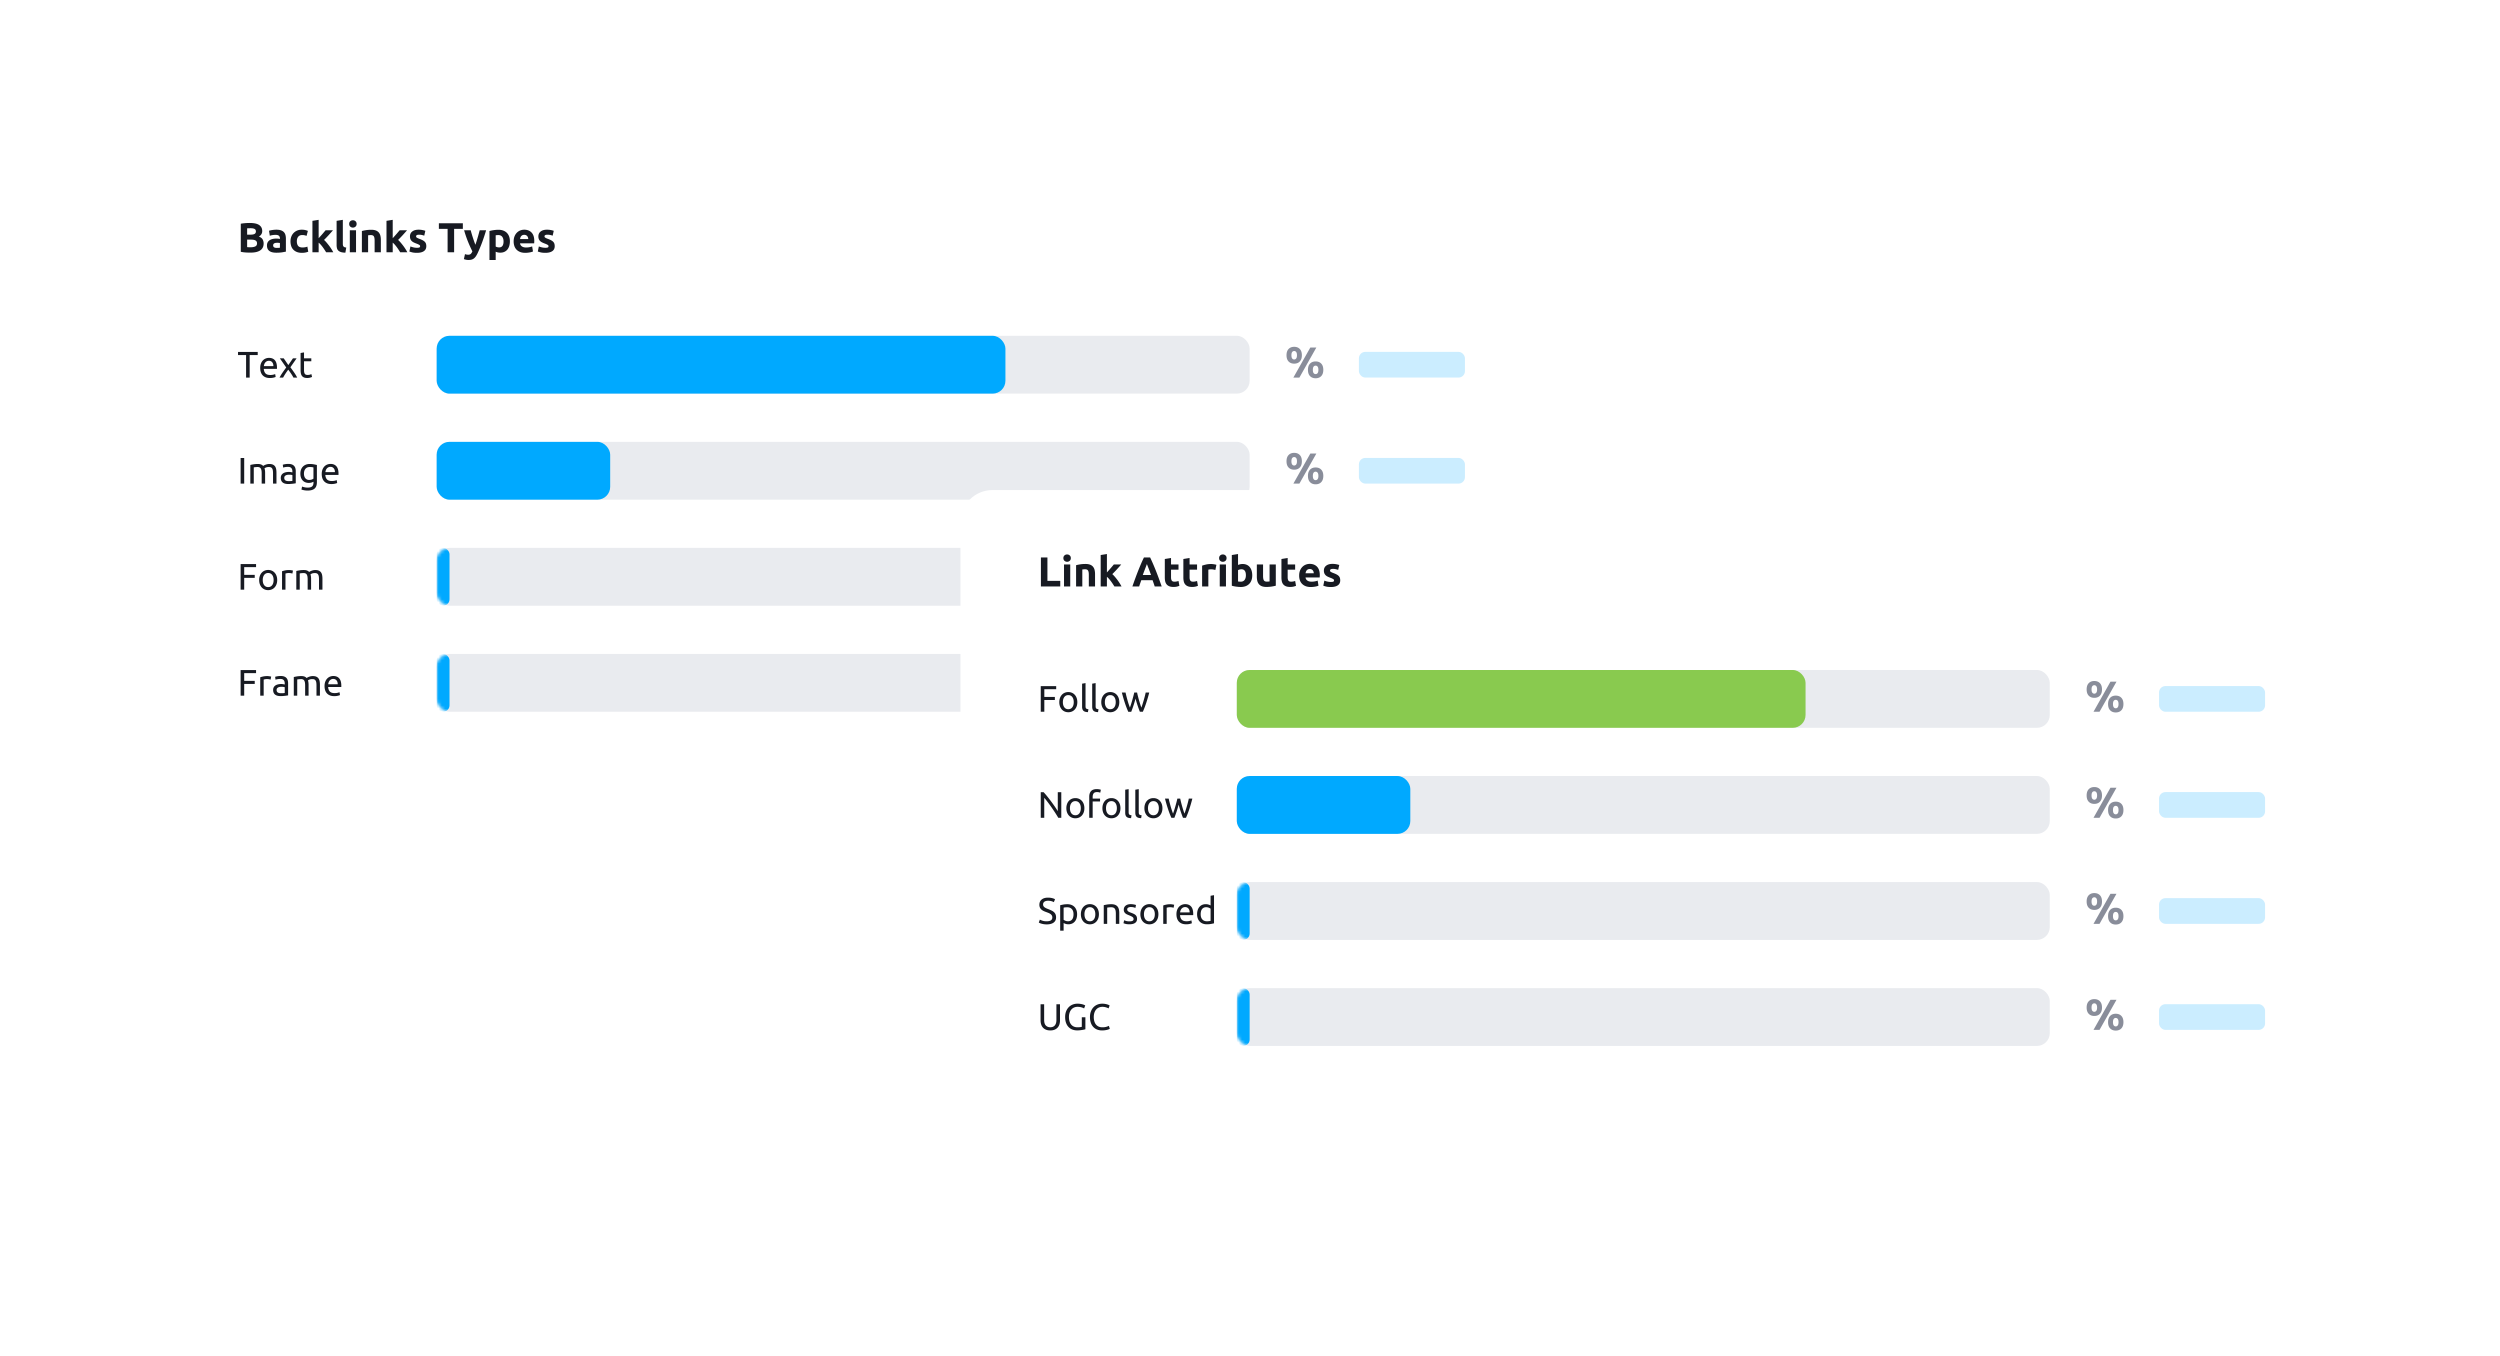 <svg width="778" height="422" fill="none" xmlns="http://www.w3.org/2000/svg"><g filter="url(#filter0_d)"><rect x="49.891" y="39.5" width="430" height="220" rx="10" fill="#fff"/></g><path fill-rule="evenodd" clip-rule="evenodd" d="M402.753 113.167c.729 0 1.309-.225 1.741-.675.432-.45.648-1.098.648-1.944 0-.846-.216-1.494-.648-1.944-.432-.45-1.012-.675-1.741-.675-.729 0-1.31.225-1.742.675-.432.45-.648 1.098-.648 1.944 0 .846.216 1.494.648 1.944.432.45 1.013.675 1.742.675zm1.62 4.333l5.278-9.355h-1.876l-5.279 9.355h1.877zm-2.248-5.947a.744.744 0 00.628.318.75.75 0 00.621-.318c.162-.211.243-.546.243-1.005 0-.459-.081-.792-.243-.999a.756.756 0 00-.621-.311.75.75 0 00-.628.311c-.158.207-.236.54-.236.999 0 .459.078.794.236 1.005zm7.297 6.163c.729 0 1.309-.225 1.741-.675.432-.45.648-1.098.648-1.944 0-.846-.216-1.494-.648-1.944-.432-.45-1.012-.675-1.741-.675-.729 0-1.31.225-1.742.675-.432.45-.648 1.098-.648 1.944 0 .846.216 1.494.648 1.944.432.45 1.013.675 1.742.675zm-.628-1.613a.745.745 0 00.628.317.75.75 0 00.621-.317c.162-.212.243-.547.243-1.006 0-.459-.081-.792-.243-.999a.755.755 0 00-.621-.31.75.75 0 00-.628.31c-.158.207-.236.54-.236.999 0 .459.078.794.236 1.006zM402.753 146.167c.729 0 1.309-.225 1.741-.675.432-.45.648-1.098.648-1.944 0-.846-.216-1.494-.648-1.944-.432-.45-1.012-.675-1.741-.675-.729 0-1.31.225-1.742.675-.432.45-.648 1.098-.648 1.944 0 .846.216 1.494.648 1.944.432.45 1.013.675 1.742.675zm1.62 4.333l5.278-9.355h-1.876l-5.279 9.355h1.877zm-2.248-5.947a.744.744 0 00.628.318.75.75 0 00.621-.318c.162-.211.243-.546.243-1.005 0-.459-.081-.792-.243-.999a.756.756 0 00-.621-.311.75.75 0 00-.628.311c-.158.207-.236.54-.236.999 0 .459.078.794.236 1.005zm7.297 6.163c.729 0 1.309-.225 1.741-.675.432-.45.648-1.098.648-1.944 0-.846-.216-1.494-.648-1.944-.432-.45-1.012-.675-1.741-.675-.729 0-1.31.225-1.742.675-.432.45-.648 1.098-.648 1.944 0 .846.216 1.494.648 1.944.432.45 1.013.675 1.742.675zm-.628-1.613a.745.745 0 00.628.317.75.75 0 00.621-.317c.162-.212.243-.547.243-1.006 0-.459-.081-.792-.243-.999a.755.755 0 00-.621-.31.75.75 0 00-.628.31c-.158.207-.236.54-.236.999 0 .459.078.794.236 1.006zM402.753 179.166c.729 0 1.309-.225 1.741-.675.432-.45.648-1.098.648-1.944 0-.846-.216-1.494-.648-1.944-.432-.45-1.012-.675-1.741-.675-.729 0-1.31.225-1.742.675-.432.45-.648 1.098-.648 1.944 0 .846.216 1.494.648 1.944.432.45 1.013.675 1.742.675zm1.62 4.334l5.278-9.356h-1.876l-5.279 9.356h1.877zm-2.248-5.947a.743.743 0 00.628.317.748.748 0 00.621-.317c.162-.211.243-.547.243-1.006 0-.459-.081-.792-.243-.999a.755.755 0 00-.621-.31.75.75 0 00-.628.31c-.158.207-.236.54-.236.999 0 .459.078.795.236 1.006zm7.297 6.163c.729 0 1.309-.225 1.741-.675.432-.45.648-1.098.648-1.944 0-.846-.216-1.494-.648-1.944-.432-.45-1.012-.675-1.741-.675-.729 0-1.31.225-1.742.675-.432.45-.648 1.098-.648 1.944 0 .846.216 1.494.648 1.944.432.45 1.013.675 1.742.675zm-.628-1.613a.745.745 0 00.628.317.75.75 0 00.621-.317c.162-.212.243-.547.243-1.006 0-.459-.081-.792-.243-.999a.756.756 0 00-.621-.311.75.75 0 00-.628.311c-.158.207-.236.54-.236.999 0 .459.078.794.236 1.006zM402.753 212.166c.729 0 1.309-.225 1.741-.675.432-.45.648-1.098.648-1.944 0-.846-.216-1.494-.648-1.944-.432-.45-1.012-.675-1.741-.675-.729 0-1.31.225-1.742.675-.432.45-.648 1.098-.648 1.944 0 .846.216 1.494.648 1.944.432.45 1.013.675 1.742.675zm1.62 4.334l5.278-9.356h-1.876l-5.279 9.356h1.877zm-2.248-5.947a.743.743 0 00.628.317.748.748 0 00.621-.317c.162-.211.243-.547.243-1.006 0-.459-.081-.792-.243-.999a.755.755 0 00-.621-.31.75.75 0 00-.628.31c-.158.207-.236.54-.236.999 0 .459.078.795.236 1.006zm7.297 6.163c.729 0 1.309-.225 1.741-.675.432-.45.648-1.098.648-1.944 0-.846-.216-1.494-.648-1.944-.432-.45-1.012-.675-1.741-.675-.729 0-1.31.225-1.742.675-.432.45-.648 1.098-.648 1.944 0 .846.216 1.494.648 1.944.432.45 1.013.675 1.742.675zm-.628-1.613a.745.745 0 00.628.317.75.75 0 00.621-.317c.162-.212.243-.547.243-1.006 0-.459-.081-.792-.243-.999a.756.756 0 00-.621-.311.75.75 0 00-.628.311c-.158.207-.236.54-.236.999 0 .459.078.794.236 1.006z" fill="#898D9A"/><rect x="422.891" y="109.5" width="33" height="8" rx="2" fill="#CBEDFF"/><rect x="422.891" y="142.5" width="33" height="8" rx="2" fill="#CBEDFF"/><rect x="422.891" y="175.5" width="33" height="8" rx="2" fill="#CBEDFF"/><rect x="422.891" y="208.5" width="33" height="8" rx="2" fill="#CBEDFF"/><rect x="135.891" y="104.5" width="253" height="18" rx="4" fill="#E9EBEF"/><rect x="135.891" y="137.5" width="253" height="18" rx="4" fill="#E9EBEF"/><rect x="135.891" y="170.5" width="253" height="18" rx="4" fill="#E9EBEF"/><mask id="a" maskUnits="userSpaceOnUse" x="135" y="170" width="254" height="19"><rect x="135.891" y="170.5" width="253" height="18" rx="4" fill="#fff"/></mask><g mask="url(#a)"><rect x="135.891" y="170.5" width="4" height="18" rx="2" fill="#00A9FF"/></g><rect x="135.891" y="203.5" width="253" height="18" rx="4" fill="#E9EBEF"/><mask id="b" maskUnits="userSpaceOnUse" x="135" y="203" width="254" height="19"><rect x="135.891" y="203.5" width="253" height="18" rx="4" fill="#fff"/></mask><g mask="url(#b)"><rect x="135.891" y="203.5" width="4" height="18" rx="2" fill="#00A9FF"/></g><rect x="135.891" y="104.5" width="177" height="18" rx="4" fill="#00A9FF"/><rect x="135.891" y="137.5" width="54" height="18" rx="4" fill="#00A9FF"/><path fill-rule="evenodd" clip-rule="evenodd" d="M77.697 117.5v-7.003h2.507v-.966h-6.13v.966h2.508v7.003h1.115zm6.29.138c.415 0 .785-.038 1.11-.115.326-.077.554-.149.685-.218l-.15-.897c-.13.061-.324.124-.58.189a3.93 3.93 0 01-.95.098c-.666 0-1.157-.161-1.471-.483-.315-.322-.495-.793-.54-1.414h4.093a1.66 1.66 0 00.012-.202v-.178c0-1.027-.215-1.792-.644-2.294-.43-.502-1.047-.753-1.852-.753-.345 0-.682.065-1.012.195-.33.13-.62.326-.874.587-.253.26-.456.588-.61.983-.153.395-.23.857-.23 1.386 0 .452.06.868.179 1.247.119.38.3.708.546.984.246.276.558.492.937.649.38.157.83.236 1.352.236zm-1.874-3.703h2.967c.008-.483-.113-.88-.362-1.19-.25-.311-.592-.466-1.03-.466-.245 0-.461.048-.65.144-.187.096-.346.22-.476.374-.13.153-.232.329-.305.529-.073.199-.12.402-.144.609zm5.992 3.565c.084-.161.188-.345.31-.552a21.907 21.907 0 011.288-1.909 26.02 26.02 0 01.897 1.259c.146.219.28.432.403.639.122.207.226.394.31.563h1.173a13.736 13.736 0 00-.983-1.627 69.046 69.046 0 00-1.133-1.581l1.932-2.772h-1.138l-1.438 2.093-1.426-2.093h-1.207l1.978 2.841c-.368.49-.738 1.006-1.11 1.546A14.728 14.728 0 0087 117.5h1.104zm8.44.006c-.268.08-.574.121-.92.121-.406 0-.741-.052-1.006-.156a1.46 1.46 0 01-.638-.465 1.866 1.866 0 01-.34-.765 5.049 5.049 0 01-.097-1.052v-5.336l1.07-.184v1.851h2.265v.897h-2.265v2.76c0 .299.023.546.069.742.046.195.115.349.207.46.092.111.207.19.345.236.138.046.299.069.483.069.322 0 .58-.037.776-.11.195-.073.332-.124.408-.155l.207.886a4.14 4.14 0 01-.563.201zM75.995 142.531v7.969H74.88v-7.969h1.115zm2.979 2.921v5.048h-1.07v-5.807c.246-.062.57-.127.972-.196a8.357 8.357 0 011.397-.103c.383 0 .706.051.966.155.26.103.48.255.656.454.053-.038.138-.092.253-.161a2.77 2.77 0 01.425-.201 4.52 4.52 0 01.564-.173c.207-.05.429-.074.667-.074.46 0 .835.067 1.127.201.291.134.52.324.684.569.165.245.276.537.333.874.058.337.087.705.087 1.104v3.358h-1.07v-3.128c0-.353-.017-.655-.052-.908a1.76 1.76 0 00-.195-.633.897.897 0 00-.391-.374c-.165-.08-.378-.12-.638-.12-.36 0-.658.047-.892.143-.233.096-.392.182-.477.259.062.199.108.418.138.656.03.237.046.486.046.747v3.358h-1.07v-3.128c0-.353-.019-.655-.057-.908a1.839 1.839 0 00-.201-.633.897.897 0 00-.391-.374 1.434 1.434 0 00-.627-.12c-.107 0-.222.003-.345.011-.123.008-.24.017-.35.029a4.87 4.87 0 00-.49.075zm10.73 5.175c.237 0 .476-.01.718-.029.241-.019.466-.04.673-.063.207-.023.393-.048.557-.075l.386-.063v-3.738c0-.337-.039-.646-.115-.926a1.781 1.781 0 00-.386-.724 1.761 1.761 0 00-.713-.472c-.295-.111-.657-.166-1.086-.166-.376 0-.725.028-1.047.086-.322.057-.552.117-.69.178l.127.886c.13-.054.327-.106.592-.156.264-.05.573-.074.926-.074.276 0 .5.04.672.12.173.081.309.188.409.322.1.134.168.288.207.46.038.173.057.347.057.524v.299a2.971 2.971 0 00-.16-.035l-.271-.052a3.51 3.51 0 00-.661-.063c-.338 0-.66.035-.966.104a2.522 2.522 0 00-.805.322c-.23.145-.412.337-.547.575a1.702 1.702 0 00-.2.851c0 .345.057.64.172.885.115.245.276.443.483.592.207.15.452.259.736.328.283.069.594.104.931.104zm-.875-1.122c.246.15.579.225 1 .225.254 0 .478-.006.673-.018.196-.011.359-.032.49-.063v-1.782a1.352 1.352 0 00-.375-.098 4.138 4.138 0 00-.626-.04c-.161 0-.332.011-.512.034-.18.023-.345.071-.495.144-.15.073-.274.172-.373.299-.1.126-.15.293-.15.5 0 .383.123.65.368.799zm6.912 3.157c.966 0 1.686-.207 2.162-.621.475-.414.713-1.081.713-2.001v-5.336a23.012 23.012 0 00-.938-.201 6.85 6.85 0 00-1.305-.109c-.452 0-.859.074-1.219.224-.36.149-.665.356-.914.621-.25.264-.439.579-.57.943-.13.364-.195.765-.195 1.202 0 .498.07.927.207 1.288.138.36.326.661.564.902.237.242.515.42.833.535.319.115.658.173 1.018.173.353 0 .661-.048.926-.144.264-.096.443-.175.535-.236v.253c0 .552-.14.955-.42 1.208-.28.253-.738.379-1.374.379-.338 0-.662-.033-.972-.098a5 5 0 01-.788-.224l-.195.932a6.08 6.08 0 001.932.31zm-.144-3.415c.195.076.397.115.604.115.283 0 .544-.041.782-.121.237-.081.425-.175.563-.282v-3.496a3.502 3.502 0 00-.431-.086 5.182 5.182 0 00-.73-.04c-.575 0-1.018.187-1.329.563-.31.376-.465.874-.465 1.495 0 .345.044.64.132.886.088.245.207.448.356.609.15.161.322.28.518.357zm7.538 1.391c.414 0 .784-.038 1.11-.115.326-.077.554-.149.684-.218l-.149-.897a3.466 3.466 0 01-.581.189 3.93 3.93 0 01-.949.098c-.667 0-1.157-.161-1.472-.483-.314-.322-.494-.793-.54-1.414h4.094c.007-.062.011-.129.011-.202v-.178c0-1.027-.214-1.792-.644-2.294-.429-.502-1.046-.753-1.851-.753-.345 0-.683.065-1.012.195-.33.13-.621.326-.874.587-.253.26-.456.588-.61.983-.153.395-.23.857-.23 1.386 0 .452.06.868.178 1.247.119.38.301.708.547.984.245.276.557.492.937.649.379.157.83.236 1.351.236zm-1.874-3.703h2.967c.007-.483-.113-.88-.363-1.19-.249-.311-.592-.466-1.029-.466a1.41 1.41 0 00-.65.144c-.187.096-.346.22-.477.374a1.72 1.72 0 00-.305.529c-.072.199-.12.402-.143.609zM75.995 183.5v-3.668h3.278v-.943h-3.278v-2.404h3.692v-.954H74.88v7.969h1.115zm7.464.15c.406 0 .782-.075 1.127-.225.345-.149.642-.362.89-.638.25-.276.444-.606.582-.989.138-.383.207-.813.207-1.288 0-.468-.07-.895-.207-1.282a2.938 2.938 0 00-.581-.995 2.547 2.547 0 00-.891-.638 2.795 2.795 0 00-1.127-.224c-.407 0-.782.074-1.127.224a2.548 2.548 0 00-.892.638c-.249.276-.442.608-.58.995a3.793 3.793 0 00-.207 1.282c0 .475.069.905.207 1.288.138.383.331.713.58.989.25.276.547.489.892.638.345.15.72.225 1.127.225zm-1.237-1.536c.303.395.715.593 1.237.593.521 0 .933-.198 1.236-.593.303-.395.454-.929.454-1.604s-.151-1.209-.454-1.604c-.303-.395-.715-.592-1.236-.592-.522 0-.934.197-1.237.592-.302.395-.454.929-.454 1.604s.152 1.209.454 1.604zm6.619 1.386v-5.025c.061-.016.19-.045.385-.087.195-.042.393-.063.592-.063.307 0 .558.021.753.063.196.042.336.079.42.11l.184-.932a1.954 1.954 0 00-.213-.052 10.083 10.083 0 00-.316-.057 4.946 4.946 0 00-.35-.046 3.159 3.159 0 00-.317-.017c-.468 0-.89.04-1.265.12-.376.081-.69.167-.943.259v5.727h1.07zm4.439-5.048v5.048h-1.07v-5.807c.246-.062.57-.127.972-.196a8.357 8.357 0 011.397-.103c.384 0 .706.051.966.155.26.103.48.255.656.454.053-.038.138-.092.253-.161a2.77 2.77 0 01.425-.201 4.52 4.52 0 01.564-.173c.207-.05.429-.074.667-.074.46 0 .835.067 1.127.201.291.134.52.324.684.569.165.245.276.537.333.874.058.337.087.705.087 1.104v3.358h-1.07v-3.128c0-.353-.017-.655-.052-.908a1.76 1.76 0 00-.195-.633.897.897 0 00-.391-.374c-.165-.08-.378-.12-.638-.12-.36 0-.658.047-.892.143-.233.096-.392.182-.477.259.061.199.108.418.138.656.03.237.046.486.046.747v3.358h-1.07v-3.128c0-.353-.018-.655-.057-.908a1.839 1.839 0 00-.201-.633.897.897 0 00-.391-.374 1.434 1.434 0 00-.627-.12c-.107 0-.222.003-.345.011-.123.008-.24.017-.35.029a4.87 4.87 0 00-.49.075zM75.995 216.5v-3.668h3.278v-.943h-3.278v-2.404h3.692v-.954H74.88v7.969h1.115zm6.06 0v-5.025c.062-.016.19-.045.386-.087.195-.042.393-.063.592-.063.307 0 .558.021.753.063.196.042.336.079.42.11l.184-.932a1.954 1.954 0 00-.213-.052 10.083 10.083 0 00-.316-.057 4.946 4.946 0 00-.35-.046 3.159 3.159 0 00-.317-.017c-.468 0-.89.04-1.265.12-.376.081-.69.167-.943.259v5.727h1.07zm5.986.098a9.163 9.163 0 01-.718.029c-.338 0-.648-.035-.932-.104a2.074 2.074 0 01-.736-.328 1.499 1.499 0 01-.483-.592 2.07 2.07 0 01-.172-.885c0-.33.067-.614.2-.851.135-.238.317-.43.547-.575.23-.146.499-.253.805-.322.307-.069.629-.104.966-.104a3.51 3.51 0 01.661.063c.104.019.194.037.27.052.077.015.131.027.162.035v-.299c0-.177-.02-.351-.058-.524a1.201 1.201 0 00-.207-.46 1.055 1.055 0 00-.408-.322c-.173-.08-.397-.12-.673-.12-.353 0-.661.024-.926.074-.264.05-.462.102-.592.156l-.126-.886c.138-.061.368-.121.69-.178.322-.058.67-.086 1.046-.086.43 0 .792.055 1.087.166.295.111.533.269.713.472.18.203.309.444.385.724.077.28.115.589.115.926v3.738l-.385.063c-.165.027-.35.052-.558.075-.207.023-.431.044-.673.063zm-.592-.868c-.421 0-.755-.075-1-.225-.246-.149-.368-.416-.368-.799 0-.207.05-.374.15-.5.099-.127.223-.226.373-.299.15-.073.314-.121.494-.144.18-.023.351-.034.512-.034.246 0 .454.013.627.04.172.027.297.059.374.098v1.782c-.13.031-.294.052-.49.063-.195.012-.419.018-.672.018zm5.049-4.278v5.048h-1.07v-5.807c.246-.062.57-.127.972-.196a8.357 8.357 0 011.397-.103c.383 0 .706.051.966.155.26.103.48.255.656.454.053-.038.138-.092.253-.161a2.77 2.77 0 01.425-.201 4.52 4.52 0 01.564-.173c.207-.05.429-.074.667-.074.46 0 .835.067 1.127.201.291.134.52.324.684.569.165.245.276.537.333.874.058.337.087.705.087 1.104v3.358h-1.07v-3.128c0-.353-.017-.655-.052-.908a1.76 1.76 0 00-.195-.633.897.897 0 00-.391-.374c-.165-.08-.378-.12-.638-.12-.36 0-.658.047-.892.143-.233.096-.392.182-.477.259.062.199.108.418.138.656.03.237.046.486.046.747v3.358h-1.07v-3.128c0-.353-.019-.655-.057-.908a1.839 1.839 0 00-.201-.633.897.897 0 00-.391-.374 1.434 1.434 0 00-.627-.12c-.107 0-.222.003-.345.011-.123.008-.24.017-.35.029a4.87 4.87 0 00-.49.075zm11.511 5.186c.414 0 .784-.038 1.11-.115.326-.077.554-.149.684-.218l-.149-.897a3.466 3.466 0 01-.581.189 3.93 3.93 0 01-.949.098c-.667 0-1.157-.161-1.472-.483-.314-.322-.494-.793-.54-1.414h4.094c.007-.062.011-.129.011-.202v-.178c0-1.027-.214-1.792-.644-2.294-.429-.502-1.046-.753-1.851-.753-.345 0-.683.065-1.012.195-.33.13-.621.326-.874.587-.253.26-.456.588-.61.983-.153.395-.23.857-.23 1.386 0 .452.06.868.178 1.247.119.38.301.708.547.984.245.276.557.492.937.649.379.157.83.236 1.351.236zm-1.874-3.703h2.967c.007-.483-.113-.88-.363-1.19-.249-.311-.592-.466-1.029-.466a1.41 1.41 0 00-.65.144c-.187.096-.346.22-.477.374a1.72 1.72 0 00-.305.529c-.072.199-.12.402-.143.609zM99.163 78.5v-2.99c.216.173.435.386.656.637.221.251.431.513.631.786.199.273.387.546.565.82.178.272.336.522.475.747h2.223a14.988 14.988 0 00-1.261-1.989c-.26-.347-.529-.682-.806-1.007a8.99 8.99 0 00-.806-.839c.52-.511.998-1.008 1.436-1.489.438-.48.886-.985 1.346-1.514h-2.301a123.108 123.108 0 01-.975 1.15c-.191.222-.388.445-.592.67-.204.225-.4.442-.591.65v-5.72l-1.937.312V78.5h1.937zm-18.155-.598c-.689.477-1.714.715-3.074.715-.494 0-.986-.015-1.476-.046-.49-.03-.999-.101-1.527-.214v-8.736c.416-.078.87-.136 1.365-.175.494-.04.953-.059 1.378-.059.572 0 1.098.041 1.58.123.48.083.894.224 1.24.423.347.2.618.461.813.786.195.326.293.726.293 1.203 0 .72-.347 1.287-1.04 1.703.572.217.962.511 1.17.884.208.373.312.793.312 1.261 0 .945-.345 1.655-1.034 2.132zm-4.101-4.875h.988c.624 0 1.07-.08 1.339-.24.268-.16.403-.419.403-.774 0-.364-.139-.62-.416-.767-.278-.147-.685-.221-1.222-.221-.174 0-.36.002-.56.006-.199.005-.376.016-.532.033v1.963zm1.053 3.926c-.208 0-.399-.004-.572-.013a7.258 7.258 0 01-.481-.039v-2.327h1.274c.58 0 1.027.089 1.339.267.312.177.468.474.468.89 0 .468-.187.789-.56.962-.372.173-.862.26-1.468.26zm9.854 1.566c-.494.083-1.092.124-1.794.124-.442 0-.843-.039-1.203-.117a2.609 2.609 0 01-.93-.383c-.26-.178-.459-.41-.597-.696-.139-.286-.208-.637-.208-1.053 0-.399.08-.737.24-1.014a1.85 1.85 0 01.644-.663c.268-.165.576-.284.923-.358.346-.073.706-.11 1.079-.11.251 0 .474.01.67.032.194.022.352.05.474.085v-.182c0-.33-.1-.594-.3-.793-.199-.2-.545-.299-1.04-.299-.329 0-.654.024-.974.072-.321.047-.598.114-.832.201l-.247-1.56a7.426 7.426 0 01.975-.215c.199-.03.41-.056.63-.077.221-.022.444-.033.67-.033.572 0 1.048.065 1.43.195.381.13.686.316.916.559.23.243.392.537.488.884.095.347.143.732.143 1.157v4.03c-.278.06-.663.132-1.157.214zm-1.664-1.371c-.356 0-.635-.058-.839-.175-.204-.117-.305-.328-.305-.631 0-.156.034-.286.104-.39a.725.725 0 01.286-.247 1.34 1.34 0 01.422-.123 3.833 3.833 0 01.943-.007c.156.017.273.035.35.052v1.469c-.103.017-.242.03-.415.039-.174.009-.356.013-.546.013zm8.93 1.43c-.337.07-.71.104-1.117.104-.624 0-1.162-.093-1.612-.28a3.035 3.035 0 01-1.112-.76c-.29-.32-.502-.7-.637-1.138a4.828 4.828 0 01-.201-1.423c0-.494.08-.96.24-1.398.16-.437.392-.819.696-1.144a3.318 3.318 0 011.105-.773c.433-.19.927-.286 1.482-.286.364 0 .697.032 1 .097.304.066.599.159.885.28l-.403 1.547a4.891 4.891 0 00-.598-.182 3.126 3.126 0 00-.728-.078c-.572 0-1 .178-1.28.533-.282.355-.423.823-.423 1.404 0 .615.132 1.092.396 1.43.264.338.726.507 1.385.507.234 0 .485-.022.754-.065.268-.043.515-.113.74-.208l.274 1.586a4.546 4.546 0 01-.845.247zm12.676-1.547l-.273 1.599c-.564-.009-1.021-.07-1.372-.182-.351-.113-.628-.27-.832-.474a1.575 1.575 0 01-.416-.742 3.983 3.983 0 01-.11-.981v-7.527l1.937-.312v7.449c0 .173.013.33.039.468a.803.803 0 00.149.351c.074.095.18.173.319.234.138.06.325.1.559.117zm2.067-6.201c.312 0 .582-.102.812-.305.23-.204.345-.484.345-.839s-.115-.635-.345-.839c-.23-.203-.5-.305-.812-.305-.312 0-.583.102-.813.305-.23.204-.344.484-.344.839s.114.635.344.838c.23.204.501.306.813.306zm.975.832V78.5h-1.937v-6.838h1.937zm3.757 6.838v-5.278a7.199 7.199 0 01.858-.065c.45 0 .758.13.923.39.164.26.247.702.247 1.326V78.5h1.937v-3.861c0-.468-.048-.893-.143-1.274a2.52 2.52 0 00-.481-.988 2.182 2.182 0 00-.917-.643c-.386-.152-.869-.228-1.449-.228-.572 0-1.118.041-1.638.123-.52.083-.945.172-1.274.267V78.5h1.937zm7.657-2.99v2.99h-1.937v-9.776l1.937-.312v5.72l.591-.65c.204-.225.401-.448.592-.67a123.108 123.108 0 00.975-1.15h2.301c-.46.529-.908 1.033-1.346 1.514-.437.481-.916.978-1.436 1.489.26.234.528.513.806.838.277.326.546.661.806 1.008a14.988 14.988 0 011.261 1.989h-2.223a35.558 35.558 0 00-.475-.748 19.092 19.092 0 00-.565-.819c-.2-.273-.41-.535-.631-.786a5.309 5.309 0 00-.656-.637zm7.54 3.172c.927 0 1.644-.173 2.151-.52.507-.347.761-.858.761-1.534a2.63 2.63 0 00-.098-.754 1.538 1.538 0 00-.338-.591 2.47 2.47 0 00-.656-.495 8.007 8.007 0 00-1.053-.461 6.208 6.208 0 01-.514-.215 2.186 2.186 0 01-.318-.181.443.443 0 01-.156-.176.524.524 0 01-.039-.208c0-.338.303-.507.91-.507.329 0 .626.03.89.091.264.06.509.13.735.208l.338-1.508a5.593 5.593 0 00-.91-.24 6.297 6.297 0 00-1.196-.111c-.832 0-1.487.186-1.963.559-.477.373-.715.88-.715 1.521 0 .33.047.611.143.845.095.234.229.436.403.605.173.168.383.314.63.435s.522.238.826.351c.39.147.68.28.871.396.19.118.286.254.286.41 0 .2-.074.334-.221.403-.148.07-.399.104-.754.104-.338 0-.681-.037-1.027-.11a6.337 6.337 0 01-1.014-.306l-.325 1.573c.156.07.435.156.838.26.403.104.908.156 1.515.156zm11.57-7.462v7.28h-2.028v-7.28h-2.717v-1.729h7.462v1.729h-2.717zm4.511 9.685c.364 0 .682-.041.955-.124.273-.082.518-.212.735-.39.216-.177.416-.403.598-.675.182-.273.364-.605.546-.995a44.992 44.992 0 001.391-3.354 60.477 60.477 0 001.222-3.705h-2.002a74.412 74.412 0 01-.988 3.471 31.59 31.59 0 01-.351 1.04c-.122-.312-.25-.659-.384-1.04a53.124 53.124 0 01-.767-2.373 29.21 29.21 0 01-.305-1.098h-2.054c.39 1.343.806 2.554 1.248 3.633a38.941 38.941 0 001.326 2.919c-.13.33-.289.587-.475.773-.186.187-.453.28-.799.28-.174 0-.338-.013-.494-.039a3.298 3.298 0 01-.533-.143l-.338 1.547c.164.07.374.132.63.188.256.057.535.085.839.085zm8.424-2.574v2.574h-1.937v-9.009c.173-.052.372-.102.598-.15.225-.047.461-.088.708-.123.247-.035.498-.063.754-.085.256-.021.501-.032.735-.032.563 0 1.066.085 1.508.254.442.168.814.407 1.118.715.303.307.535.682.695 1.124.16.442.241.936.241 1.482a5.01 5.01 0 01-.195 1.443c-.13.433-.321.806-.572 1.118a2.593 2.593 0 01-.936.728c-.373.173-.802.26-1.287.26a3.47 3.47 0 01-1.43-.299zm1.066-1.339c-.2 0-.397-.026-.592-.078a1.675 1.675 0 01-.474-.195v-3.497a5.478 5.478 0 01.845-.065c.528 0 .927.18 1.196.54.268.36.403.838.403 1.436 0 1.24-.46 1.859-1.378 1.859zm8.866 1.651a6.843 6.843 0 01-.728.039c-.616 0-1.151-.091-1.606-.273a3.127 3.127 0 01-1.131-.748 2.967 2.967 0 01-.663-1.124 4.454 4.454 0 01-.214-1.404c0-.607.093-1.137.279-1.593a3.4 3.4 0 01.735-1.137 3.054 3.054 0 011.046-.689c.394-.156.8-.234 1.216-.234.97 0 1.737.297 2.301.89.563.594.845 1.467.845 2.62 0 .113-.005.236-.013.37l-.026.358h-4.394c.043.399.229.715.559.949.329.234.771.351 1.326.351.355 0 .704-.032 1.046-.097a3.97 3.97 0 00.839-.241l.26 1.573a2.688 2.688 0 01-.416.156 5.513 5.513 0 01-.579.136c-.212.04-.44.072-.682.098zm.208-4.251h-2.561c.026-.165.067-.327.123-.487.056-.16.137-.302.241-.423.104-.121.234-.219.39-.293.156-.073.342-.11.559-.11.225 0 .413.039.565.117a1.177 1.177 0 01.598.715 2 2 0 01.085.481zm7.468 3.77c-.507.347-1.224.52-2.151.52-.607 0-1.112-.052-1.515-.156-.403-.104-.682-.19-.838-.26l.325-1.573c.329.13.667.232 1.014.306.346.073.689.11 1.027.11.355 0 .606-.035.754-.104.147-.07.221-.204.221-.403 0-.156-.096-.293-.286-.41a5.446 5.446 0 00-.871-.396 8.879 8.879 0 01-.826-.351 2.417 2.417 0 01-.63-.435 1.747 1.747 0 01-.403-.605 2.225 2.225 0 01-.143-.845c0-.641.238-1.148.715-1.521.476-.373 1.131-.559 1.963-.559.416 0 .814.037 1.196.11.381.074.684.154.91.241l-.338 1.508a7.131 7.131 0 00-.735-.208 3.985 3.985 0 00-.89-.091c-.607 0-.91.169-.91.507 0 .078.013.147.039.208.026.06.078.12.156.175.078.057.184.117.318.182.134.066.306.137.514.215.424.156.775.31 1.053.462.277.151.496.316.656.493.16.178.273.375.338.592.065.217.098.468.098.754 0 .676-.254 1.187-.761 1.534z" fill="#171A22"/><g filter="url(#filter1_d)"><rect x="298.891" y="142.5" width="430" height="220" rx="10" fill="#fff"/></g><path fill-rule="evenodd" clip-rule="evenodd" d="M344.471 179.51v2.99h-1.937v-9.776l1.937-.312v5.72c.19-.208.388-.425.591-.65.204-.225.401-.449.592-.67l.539-.63c.169-.199.314-.373.436-.52h2.301a88.51 88.51 0 01-1.346 1.514c-.437.481-.916.978-1.436 1.489.26.234.528.513.806.838.277.325.546.661.806 1.008a14.988 14.988 0 011.261 1.989h-2.223a36.296 36.296 0 00-.475-.748 18.225 18.225 0 00-.565-.819c-.2-.273-.41-.535-.631-.786a5.309 5.309 0 00-.656-.637zm-12.389-4.68c.312 0 .583-.102.812-.306.23-.203.345-.483.345-.838s-.115-.635-.345-.839a1.185 1.185 0 00-.812-.305 1.19 1.19 0 00-.813.305c-.229.204-.344.484-.344.839s.115.635.344.838c.23.204.501.306.813.306zm-2.132 7.67v-1.742h-3.991v-7.267h-2.028v9.009h6.019zm3.107-6.838v6.838h-1.937v-6.838h1.937zm3.757 6.838v-5.278c.121-.017.26-.033.416-.046a5.32 5.32 0 01.442-.019c.45 0 .758.13.923.39.164.26.247.702.247 1.326v3.627h1.937v-3.861c0-.468-.048-.893-.143-1.274a2.52 2.52 0 00-.481-.988 2.188 2.188 0 00-.917-.644c-.385-.151-.869-.227-1.449-.227-.572 0-1.118.041-1.638.123-.52.083-.945.172-1.274.267v6.604h1.937zm17.693 0c.095-.312.201-.633.318-.962.117-.329.232-.659.345-.988h3.51c.112.329.227.659.344.988.117.329.223.65.319.962h2.171c-.338-.971-.659-1.868-.962-2.691-.304-.823-.6-1.599-.891-2.327a68.986 68.986 0 00-1.735-3.991h-1.937a45.61 45.61 0 00-.878 1.917 89.916 89.916 0 00-1.748 4.401c-.304.823-.624 1.72-.962 2.691h2.106zm1.131-3.562h2.561c-.139-.39-.273-.763-.403-1.118-.13-.355-.254-.68-.371-.975a68.87 68.87 0 01-.305-.78 55.505 55.505 0 00-.208-.533c-.044.13-.109.308-.195.533-.087.225-.187.485-.299.78l-.371.975a57.11 57.11 0 00-.409 1.118zm9.555 3.718c.416 0 .767-.035 1.053-.104.286-.069.546-.152.78-.247l-.273-1.508a3.697 3.697 0 01-1.248.221c-.434 0-.722-.121-.865-.364-.143-.243-.214-.568-.214-.975v-2.405h2.327v-1.612h-2.327v-2.015l-1.937.312v5.746c0 .442.041.845.123 1.209.083.364.228.674.436.929.208.256.485.455.832.598.346.143.784.215 1.313.215zm6.825-.104a4.563 4.563 0 01-1.053.104c-.529 0-.967-.072-1.313-.215a2.054 2.054 0 01-.832-.598 2.229 2.229 0 01-.436-.929 5.509 5.509 0 01-.123-1.209v-5.746l1.937-.312v2.015h2.327v1.612h-2.327v2.405c0 .407.071.732.214.975.143.243.431.364.865.364a3.697 3.697 0 001.248-.221l.273 1.508a5.511 5.511 0 01-.78.247zm4.017-.052v-5.226c.086-.026.214-.05.383-.072a3.618 3.618 0 011.19.039c.234.048.437.094.611.137l.325-1.599a2.17 2.17 0 00-.377-.111 8.435 8.435 0 00-.884-.13 4.378 4.378 0 00-.377-.019c-.581 0-1.107.054-1.58.162-.472.109-.882.224-1.228.345v6.474h1.937zm5.323-7.976c-.229.204-.5.306-.812.306-.312 0-.583-.102-.813-.306-.229-.203-.344-.483-.344-.838s.115-.635.344-.839a1.19 1.19 0 01.813-.305c.312 0 .583.102.812.305.23.204.345.484.345.839s-.115.635-.345.838zm.163 7.976v-6.838h-1.937v6.838h1.937zm6.123-.085a4.201 4.201 0 01-1.508.254c-.234 0-.479-.011-.735-.033a12.966 12.966 0 01-.754-.084 10.373 10.373 0 01-.708-.124 7.143 7.143 0 01-.598-.149v-9.555l1.937-.312v3.406a3.47 3.47 0 011.43-.299c.485 0 .914.084 1.287.253.372.169.684.41.936.722.251.312.442.687.572 1.124.13.438.195.926.195 1.463 0 .546-.08 1.04-.241 1.482-.16.442-.392.819-.695 1.131a3.06 3.06 0 01-1.118.721zm-1.521-1.397a5.468 5.468 0 01-.845-.065v-3.523c.121-.078.279-.143.474-.195.195-.052.392-.078.592-.078.918 0 1.378.624 1.378 1.872 0 .598-.135 1.079-.403 1.443-.269.364-.668.546-1.196.546zm9.633 1.514c-.52.083-1.066.124-1.638.124-.581 0-1.064-.078-1.45-.234a2.199 2.199 0 01-.916-.657 2.542 2.542 0 01-.481-1.007 5.385 5.385 0 01-.143-1.287v-3.809h1.937v3.575c0 .624.082 1.075.247 1.352.164.277.472.416.923.416.138 0 .286-.007.442-.02a7.62 7.62 0 00.416-.045v-5.278h1.937v6.604c-.33.095-.754.184-1.274.266zm5.733.124c.416 0 .767-.035 1.053-.104.286-.069.546-.152.78-.247l-.273-1.508a3.697 3.697 0 01-1.248.221c-.434 0-.722-.121-.865-.364-.143-.243-.214-.568-.214-.975v-2.405h2.327v-1.612h-2.327v-2.015l-1.937.312v5.746c0 .442.041.845.123 1.209.083.364.228.674.436.929.208.256.485.455.832.598.346.143.784.215 1.313.215zm7.15-.013a6.843 6.843 0 01-.728.039c-.616 0-1.151-.091-1.606-.273a3.12 3.12 0 01-1.131-.748 2.965 2.965 0 01-.663-1.124 4.451 4.451 0 01-.214-1.404c0-.607.093-1.138.279-1.593a3.41 3.41 0 01.735-1.137 3.058 3.058 0 011.046-.689c.395-.156.8-.234 1.216-.234.97 0 1.737.297 2.301.89.563.594.845 1.467.845 2.62 0 .113-.005.236-.013.37l-.026.358h-4.394c.043.399.229.715.559.949.329.234.771.351 1.326.351.355 0 .704-.033 1.046-.098.343-.065.622-.145.839-.24l.26 1.573a2.688 2.688 0 01-.416.156 5.459 5.459 0 01-.579.136 9.23 9.23 0 01-.682.098zm.208-4.251h-2.561c.026-.165.067-.327.123-.488a1.32 1.32 0 01.241-.422c.104-.121.234-.219.39-.293.156-.073.342-.11.559-.11.225 0 .414.039.565.117a1.17 1.17 0 01.598.715c.048.156.076.316.085.481zm7.468 3.77c-.507.347-1.224.52-2.151.52-.607 0-1.112-.052-1.515-.156-.403-.104-.682-.191-.838-.26l.325-1.573c.329.13.667.232 1.014.305.346.074.689.111 1.027.111.355 0 .606-.035.754-.104.147-.069.221-.204.221-.403 0-.156-.096-.293-.286-.41a5.426 5.426 0 00-.871-.396 9.044 9.044 0 01-.826-.351 2.411 2.411 0 01-.63-.436 1.745 1.745 0 01-.403-.604 2.226 2.226 0 01-.143-.845c0-.641.238-1.148.715-1.521.476-.373 1.131-.559 1.963-.559.416 0 .814.037 1.196.11.381.074.684.154.91.241l-.338 1.508a7.207 7.207 0 00-.735-.208 3.968 3.968 0 00-.89-.091c-.607 0-.91.169-.91.507 0 .078.013.147.039.208a.439.439 0 00.156.175c.078.057.184.117.318.182.135.065.306.137.514.215.424.156.775.31 1.053.461.277.152.496.317.656.494.161.178.273.375.338.592.065.217.098.468.098.754 0 .676-.254 1.187-.761 1.534z" fill="#171A22"/><path fill-rule="evenodd" clip-rule="evenodd" d="M651.753 217.167c.729 0 1.309-.225 1.741-.675.432-.45.648-1.098.648-1.944 0-.846-.216-1.494-.648-1.944-.432-.45-1.012-.675-1.741-.675-.729 0-1.31.225-1.742.675-.432.45-.648 1.098-.648 1.944 0 .846.216 1.494.648 1.944.432.45 1.013.675 1.742.675zm1.62 4.333l5.278-9.355h-1.876l-5.279 9.355h1.877zm-2.248-5.947a.744.744 0 00.628.318.75.75 0 00.621-.318c.162-.211.243-.546.243-1.005 0-.459-.081-.792-.243-.999a.756.756 0 00-.621-.311.75.75 0 00-.628.311c-.158.207-.236.54-.236.999 0 .459.078.794.236 1.005zm7.297 6.163c.729 0 1.309-.225 1.741-.675.432-.45.648-1.098.648-1.944 0-.846-.216-1.494-.648-1.944-.432-.45-1.012-.675-1.741-.675-.729 0-1.31.225-1.742.675-.432.45-.648 1.098-.648 1.944 0 .846.216 1.494.648 1.944.432.45 1.013.675 1.742.675zm-.628-1.613a.745.745 0 00.628.317.75.75 0 00.621-.317c.162-.212.243-.547.243-1.006 0-.459-.081-.792-.243-.999a.755.755 0 00-.621-.31.75.75 0 00-.628.31c-.158.207-.236.54-.236.999 0 .459.078.794.236 1.006zM651.753 250.167c.729 0 1.309-.225 1.741-.675.432-.45.648-1.098.648-1.944 0-.846-.216-1.494-.648-1.944-.432-.45-1.012-.675-1.741-.675-.729 0-1.31.225-1.742.675-.432.45-.648 1.098-.648 1.944 0 .846.216 1.494.648 1.944.432.45 1.013.675 1.742.675zm1.62 4.333l5.278-9.355h-1.876l-5.279 9.355h1.877zm-2.248-5.947a.744.744 0 00.628.318.75.75 0 00.621-.318c.162-.211.243-.546.243-1.005 0-.459-.081-.792-.243-.999a.756.756 0 00-.621-.311.75.75 0 00-.628.311c-.158.207-.236.54-.236.999 0 .459.078.794.236 1.005zm7.297 6.163c.729 0 1.309-.225 1.741-.675.432-.45.648-1.098.648-1.944 0-.846-.216-1.494-.648-1.944-.432-.45-1.012-.675-1.741-.675-.729 0-1.31.225-1.742.675-.432.45-.648 1.098-.648 1.944 0 .846.216 1.494.648 1.944.432.45 1.013.675 1.742.675zm-.628-1.613a.745.745 0 00.628.317.75.75 0 00.621-.317c.162-.212.243-.547.243-1.006 0-.459-.081-.792-.243-.999a.755.755 0 00-.621-.31.75.75 0 00-.628.31c-.158.207-.236.54-.236.999 0 .459.078.794.236 1.006zM651.753 283.166c.729 0 1.309-.225 1.741-.675.432-.45.648-1.098.648-1.944 0-.846-.216-1.494-.648-1.944-.432-.45-1.012-.675-1.741-.675-.729 0-1.31.225-1.742.675-.432.45-.648 1.098-.648 1.944 0 .846.216 1.494.648 1.944.432.45 1.013.675 1.742.675zm1.62 4.334l5.278-9.356h-1.876l-5.279 9.356h1.877zm-2.248-5.947a.743.743 0 00.628.317.748.748 0 00.621-.317c.162-.211.243-.547.243-1.006 0-.459-.081-.792-.243-.999a.755.755 0 00-.621-.31.75.75 0 00-.628.31c-.158.207-.236.54-.236.999 0 .459.078.795.236 1.006zm7.297 6.163c.729 0 1.309-.225 1.741-.675.432-.45.648-1.098.648-1.944 0-.846-.216-1.494-.648-1.944-.432-.45-1.012-.675-1.741-.675-.729 0-1.31.225-1.742.675-.432.45-.648 1.098-.648 1.944 0 .846.216 1.494.648 1.944.432.45 1.013.675 1.742.675zm-.628-1.613a.745.745 0 00.628.317.75.75 0 00.621-.317c.162-.212.243-.547.243-1.006 0-.459-.081-.792-.243-.999a.756.756 0 00-.621-.311.75.75 0 00-.628.311c-.158.207-.236.54-.236.999 0 .459.078.794.236 1.006zM651.753 316.166c.729 0 1.309-.225 1.741-.675.432-.45.648-1.098.648-1.944 0-.846-.216-1.494-.648-1.944-.432-.45-1.012-.675-1.741-.675-.729 0-1.31.225-1.742.675-.432.45-.648 1.098-.648 1.944 0 .846.216 1.494.648 1.944.432.45 1.013.675 1.742.675zm1.62 4.334l5.278-9.356h-1.876l-5.279 9.356h1.877zm-2.248-5.947a.743.743 0 00.628.317.748.748 0 00.621-.317c.162-.211.243-.547.243-1.006 0-.459-.081-.792-.243-.999a.755.755 0 00-.621-.31.75.75 0 00-.628.31c-.158.207-.236.54-.236.999 0 .459.078.795.236 1.006zm7.297 6.163c.729 0 1.309-.225 1.741-.675.432-.45.648-1.098.648-1.944 0-.846-.216-1.494-.648-1.944-.432-.45-1.012-.675-1.741-.675-.729 0-1.31.225-1.742.675-.432.45-.648 1.098-.648 1.944 0 .846.216 1.494.648 1.944.432.45 1.013.675 1.742.675zm-.628-1.613a.745.745 0 00.628.317.75.75 0 00.621-.317c.162-.212.243-.547.243-1.006 0-.459-.081-.792-.243-.999a.756.756 0 00-.621-.311.75.75 0 00-.628.311c-.158.207-.236.54-.236.999 0 .459.078.794.236 1.006z" fill="#898D9A"/><rect x="671.891" y="213.5" width="33" height="8" rx="2" fill="#CBEDFF"/><rect x="671.891" y="246.5" width="33" height="8" rx="2" fill="#CBEDFF"/><rect x="671.891" y="279.5" width="33" height="8" rx="2" fill="#CBEDFF"/><rect x="671.891" y="312.5" width="33" height="8" rx="2" fill="#CBEDFF"/><rect x="384.891" y="208.5" width="253" height="18" rx="4" fill="#E9EBEF"/><rect x="384.891" y="241.5" width="253" height="18" rx="4" fill="#E9EBEF"/><rect x="384.891" y="274.5" width="253" height="18" rx="4" fill="#E9EBEF"/><mask id="c" maskUnits="userSpaceOnUse" x="384" y="274" width="254" height="19"><rect x="384.891" y="274.5" width="253" height="18" rx="4" fill="#fff"/></mask><g mask="url(#c)"><rect x="384.891" y="274.5" width="4" height="18" rx="2" fill="#00A9FF"/></g><rect x="384.891" y="307.5" width="253" height="18" rx="4" fill="#E9EBEF"/><mask id="d" maskUnits="userSpaceOnUse" x="384" y="307" width="254" height="19"><rect x="384.891" y="307.5" width="253" height="18" rx="4" fill="#fff"/></mask><g mask="url(#d)"><rect x="384.891" y="307.5" width="4" height="18" rx="2" fill="#00A9FF"/></g><rect x="384.891" y="208.5" width="177" height="18" rx="4" fill="#89CA4F"/><rect x="384.891" y="241.5" width="54" height="18" rx="4" fill="#00A9FF"/><path fill-rule="evenodd" clip-rule="evenodd" d="M338.715 220.718l-.15.897c-.659-.015-1.127-.157-1.403-.426-.276-.268-.414-.686-.414-1.253v-7.176l1.07-.184v7.187c0 .177.015.322.046.437.03.115.08.207.149.276a.65.65 0 00.276.156c.115.034.257.063.426.086zm-13.72-2.887v3.669h-1.115v-7.97h4.807v.955h-3.692v2.403h3.278v.943h-3.278zm8.591 3.594c-.345.15-.721.224-1.127.224-.407 0-.782-.074-1.127-.224a2.558 2.558 0 01-.892-.638 2.95 2.95 0 01-.58-.989 3.783 3.783 0 01-.207-1.288c0-.468.069-.895.207-1.282a2.94 2.94 0 01.58-.995c.25-.276.547-.489.892-.638.345-.15.72-.225 1.127-.225.406 0 .782.075 1.127.225.345.149.642.362.891.638s.443.608.581.995c.138.387.207.814.207 1.282 0 .475-.069.905-.207 1.288a2.952 2.952 0 01-.581.989 2.545 2.545 0 01-.891.638zm-1.127-.719c-.522 0-.934-.197-1.237-.592-.302-.395-.454-.929-.454-1.604s.152-1.209.454-1.604c.303-.395.715-.593 1.237-.593.521 0 .933.198 1.236.593.303.395.454.929.454 1.604s-.151 1.209-.454 1.604c-.303.395-.715.592-1.236.592zm9.246.909l.149-.897a2.926 2.926 0 01-.425-.086.65.65 0 01-.276-.156.603.603 0 01-.15-.276 1.761 1.761 0 01-.046-.437v-7.187l-1.069.184v7.176c0 .567.138.985.414 1.253.276.269.743.411 1.403.426zm4.945-.19c-.345.15-.721.224-1.127.224-.407 0-.782-.074-1.127-.224a2.558 2.558 0 01-.892-.638 2.95 2.95 0 01-.58-.989 3.783 3.783 0 01-.207-1.288c0-.468.069-.895.207-1.282a2.94 2.94 0 01.58-.995c.25-.276.547-.489.892-.638.345-.15.72-.225 1.127-.225.406 0 .782.075 1.127.225.345.149.642.362.891.638s.443.608.581.995c.138.387.207.814.207 1.282 0 .475-.069.905-.207 1.288a2.952 2.952 0 01-.581.989 2.545 2.545 0 01-.891.638zm-1.127-.719c-.522 0-.934-.197-1.237-.592-.302-.395-.454-.929-.454-1.604s.152-1.209.454-1.604c.303-.395.715-.593 1.237-.593.521 0 .933.198 1.236.593.303.395.454.929.454 1.604s-.151 1.209-.454 1.604c-.303.395-.715.592-1.236.592zm7.199-1.098c-.238.709-.464 1.34-.679 1.892h-.931a29.541 29.541 0 01-1.035-2.703 47.05 47.05 0 01-.955-3.277h1.15c.077.36.169.751.276 1.173.108.422.221.843.339 1.265.119.422.244.828.374 1.219.131.391.253.732.368 1.023.131-.36.259-.741.385-1.144.127-.402.248-.809.363-1.219.115-.41.224-.812.327-1.207.104-.395.194-.765.271-1.11h.885c.069.345.154.715.253 1.11.1.395.207.797.322 1.207.115.41.236.817.362 1.219.127.403.255.784.386 1.144.115-.291.235-.632.362-1.023a42.432 42.432 0 00.719-2.484c.107-.422.199-.813.276-1.173h1.104a47.05 47.05 0 01-.955 3.277 29.541 29.541 0 01-1.035 2.703h-.931a47.94 47.94 0 01-.685-1.892 31.851 31.851 0 01-.661-2.214 33.598 33.598 0 01-.655 2.214zM340.037 254.5v-5.083h2.3v-.897h-2.3v-.518c0-.46.1-.826.299-1.098.2-.272.548-.408 1.047-.408.245 0 .452.021.621.063.168.042.299.086.391.132l.195-.92a2.946 2.946 0 00-.477-.126 4.122 4.122 0 00-.811-.069c-.805 0-1.395.209-1.771.627-.375.418-.563 1.01-.563 1.776v6.521h1.069zm-15.065 0v-6.222c.215.246.449.529.702.851.253.322.513.666.782 1.03.268.364.538.741.81 1.132.273.391.535.777.788 1.156.253.38.489.746.707 1.098.219.353.413.671.581.955h.932v-7.97h-1.093v5.9c-.245-.406-.546-.87-.903-1.392a54.004 54.004 0 00-2.357-3.168c-.41-.51-.795-.956-1.156-1.34h-.885v7.97h1.092zm9.683.149c.407 0 .782-.074 1.127-.224.345-.149.642-.362.891-.638.25-.276.443-.606.581-.989.138-.383.207-.813.207-1.288 0-.468-.069-.895-.207-1.282a2.925 2.925 0 00-.581-.995 2.545 2.545 0 00-.891-.638 2.793 2.793 0 00-1.127-.225c-.406 0-.782.075-1.127.225a2.545 2.545 0 00-.891.638 2.941 2.941 0 00-.581.995 3.793 3.793 0 00-.207 1.282c0 .475.069.905.207 1.288.138.383.332.713.581.989.249.276.546.489.891.638.345.15.721.224 1.127.224zm-1.236-1.535c.303.395.715.592 1.236.592.522 0 .934-.197 1.236-.592.303-.395.455-.929.455-1.604s-.152-1.209-.455-1.604c-.302-.395-.714-.593-1.236-.593-.521 0-.933.198-1.236.593-.303.395-.454.929-.454 1.604s.151 1.209.454 1.604zm13.587 1.311c-.345.15-.72.224-1.127.224-.406 0-.782-.074-1.127-.224a2.545 2.545 0 01-.891-.638 2.952 2.952 0 01-.581-.989 3.783 3.783 0 01-.207-1.288c0-.468.069-.895.207-1.282.138-.387.332-.719.581-.995.249-.276.546-.489.891-.638.345-.15.721-.225 1.127-.225.407 0 .782.075 1.127.225.345.149.642.362.891.638.25.276.443.608.581.995.138.387.207.814.207 1.282 0 .475-.069.905-.207 1.288a2.936 2.936 0 01-.581.989 2.545 2.545 0 01-.891.638zm-1.127-.719c-.521 0-.933-.197-1.236-.592-.303-.395-.454-.929-.454-1.604s.151-1.209.454-1.604c.303-.395.715-.593 1.236-.593.522 0 .934.198 1.236.593.303.395.455.929.455 1.604s-.152 1.209-.455 1.604c-.302.395-.714.592-1.236.592zm6.256.012l-.149.897c-.66-.015-1.127-.157-1.403-.426-.276-.268-.414-.686-.414-1.253v-7.176l1.069-.184v7.187c0 .177.016.322.046.437a.603.603 0 00.15.276.65.65 0 00.276.156c.115.034.257.063.425.086zm2.99.897l.15-.897a2.914 2.914 0 01-.426-.086.65.65 0 01-.276-.156.593.593 0 01-.149-.276 1.715 1.715 0 01-.046-.437v-7.187l-1.07.184v7.176c0 .567.138.985.414 1.253.276.269.744.411 1.403.426zm4.945-.19c-.345.15-.72.224-1.127.224-.406 0-.782-.074-1.127-.224a2.545 2.545 0 01-.891-.638 2.952 2.952 0 01-.581-.989 3.783 3.783 0 01-.207-1.288c0-.468.069-.895.207-1.282.138-.387.332-.719.581-.995.249-.276.546-.489.891-.638.345-.15.721-.225 1.127-.225.407 0 .782.075 1.127.225.345.149.642.362.891.638.25.276.443.608.581.995.138.387.207.814.207 1.282 0 .475-.069.905-.207 1.288a2.936 2.936 0 01-.581.989 2.545 2.545 0 01-.891.638zm-1.127-.719c-.521 0-.933-.197-1.236-.592-.303-.395-.454-.929-.454-1.604s.151-1.209.454-1.604c.303-.395.715-.593 1.236-.593.522 0 .934.198 1.236.593.303.395.455.929.455 1.604s-.152 1.209-.455 1.604c-.302.395-.714.592-1.236.592zm7.199-1.098c-.237.709-.464 1.34-.678 1.892h-.932a30.137 30.137 0 01-1.035-2.703 47.618 47.618 0 01-.954-3.277h1.15c.076.36.168.751.276 1.173.107.422.22.843.339 1.265.119.422.243.828.374 1.219.13.391.253.732.368 1.023.13-.36.258-.741.385-1.144.126-.402.247-.809.362-1.219.115-.41.224-.812.328-1.207.103-.395.194-.765.27-1.11h.886c.069.345.153.715.253 1.11a44.867 44.867 0 00.684 2.426c.126.403.255.784.385 1.144a17 17 0 00.362-1.023 39.057 39.057 0 00.719-2.484c.108-.422.2-.813.276-1.173h1.104a47.618 47.618 0 01-.954 3.277 30.137 30.137 0 01-1.035 2.703h-.932a48.049 48.049 0 01-.684-1.892 30.796 30.796 0 01-.661-2.214c-.2.767-.418 1.505-.656 2.214zM375.538 287.638a7.52 7.52 0 001.322-.104c.384-.069.698-.138.943-.207v-8.751l-1.069.184v3.024a2.923 2.923 0 00-.593-.264 2.775 2.775 0 00-.914-.138c-.429 0-.811.077-1.144.23a2.369 2.369 0 00-.845.644c-.23.276-.405.606-.524.989a4.283 4.283 0 00-.178 1.265c0 .483.071.918.213 1.305.142.387.343.715.604.983.26.269.575.476.943.621.368.146.782.219 1.242.219zm-47.651-.529c-.509.376-1.228.563-2.156.563-.314 0-.604-.021-.868-.063a6.517 6.517 0 01-.707-.149 4.171 4.171 0 01-.886-.351l.334-.92c.176.1.444.211.805.333.36.123.801.184 1.322.184 1.166 0 1.748-.398 1.748-1.196 0-.245-.052-.454-.155-.626a1.502 1.502 0 00-.42-.449 2.912 2.912 0 00-.604-.328 20.349 20.349 0 00-.718-.276 7.02 7.02 0 01-.828-.339 2.9 2.9 0 01-.679-.448 1.915 1.915 0 01-.454-.616 2.023 2.023 0 01-.167-.862c0-.698.238-1.242.713-1.633.476-.391 1.131-.587 1.967-.587.483 0 .922.052 1.316.156.395.103.685.216.869.339l-.357.908c-.161-.099-.4-.197-.719-.293a3.85 3.85 0 00-1.109-.144 2.46 2.46 0 00-.598.069 1.533 1.533 0 00-.483.207 1.02 1.02 0 00-.328.351.993.993 0 00-.121.5c0 .215.042.395.127.541.084.146.203.274.356.385.154.111.332.213.535.305s.427.184.673.276c.345.138.661.276.948.414.288.138.537.303.748.494.211.192.374.42.489.685.115.264.172.584.172.96 0 .698-.255 1.234-.765 1.61zm3.111.126v2.392h-1.069v-7.923c.253-.061.569-.128.948-.201.38-.073.819-.11 1.317-.11.46 0 .874.073 1.242.219.368.146.683.353.943.621.261.268.462.596.604.983.142.387.213.822.213 1.305 0 .453-.06.871-.179 1.254a2.825 2.825 0 01-.523.989c-.23.276-.512.491-.845.644-.334.153-.715.23-1.144.23-.345 0-.65-.046-.915-.138a2.873 2.873 0 01-.592-.265zm1.369-.54c-.292 0-.56-.05-.805-.15a2.196 2.196 0 01-.564-.31v-3.772c.108-.031.251-.058.431-.081.181-.023.432-.034.754-.034.575 0 1.035.188 1.38.563.345.376.517.913.517 1.61 0 .307-.03.593-.092.857a1.93 1.93 0 01-.299.69 1.437 1.437 0 01-.535.46 1.719 1.719 0 01-.787.167zm7.935.73c-.345.15-.721.224-1.127.224-.407 0-.782-.074-1.127-.224a2.558 2.558 0 01-.892-.638 2.95 2.95 0 01-.58-.989 3.783 3.783 0 01-.207-1.288c0-.468.069-.895.207-1.282a2.94 2.94 0 01.58-.995c.25-.276.547-.489.892-.638.345-.15.72-.225 1.127-.225.406 0 .782.075 1.127.225.345.149.642.362.891.638s.443.608.581.995c.138.387.207.814.207 1.282 0 .475-.069.905-.207 1.288a2.952 2.952 0 01-.581.989 2.545 2.545 0 01-.891.638zm-1.127-.719c-.522 0-.934-.197-1.237-.592-.302-.395-.454-.929-.454-1.604s.152-1.209.454-1.604c.303-.395.715-.593 1.237-.593.521 0 .933.198 1.236.593.303.395.454.929.454 1.604s-.151 1.209-.454 1.604c-.303.395-.715.592-1.236.592zm5.382-4.255v5.049h-1.07v-5.808c.246-.061.571-.126.978-.195a8.45 8.45 0 011.403-.104c.475 0 .87.068 1.184.202.315.134.566.322.753.563.188.242.321.531.397.868.077.338.115.71.115 1.116v3.358h-1.069v-3.128c0-.368-.025-.682-.075-.943a1.597 1.597 0 00-.247-.633.981.981 0 00-.46-.35 2.02 2.02 0 00-.713-.11c-.115 0-.234.004-.357.012a8.594 8.594 0 00-.351.029c-.111.011-.21.025-.299.04l-.189.034zm6.923 5.187c.759 0 1.343-.142 1.753-.426.411-.283.616-.701.616-1.253 0-.284-.042-.523-.127-.719a1.39 1.39 0 00-.362-.5 2.362 2.362 0 00-.569-.362 11.578 11.578 0 00-.759-.317 7.18 7.18 0 01-.552-.218 1.917 1.917 0 01-.386-.224.808.808 0 01-.23-.271.769.769 0 01-.074-.345.59.59 0 01.333-.557c.223-.119.483-.179.782-.179.345 0 .64.033.886.098.245.065.425.129.54.19l.196-.92a3.448 3.448 0 00-.259-.081 5 5 0 00-.385-.086 6.74 6.74 0 00-.472-.069 4.504 4.504 0 00-.506-.029c-.674 0-1.207.156-1.598.466-.391.311-.587.73-.587 1.259 0 .269.046.495.138.679.092.184.215.341.368.471.154.131.336.244.546.34.211.096.432.189.662.281.475.192.816.365 1.023.518.207.153.311.36.311.621 0 .253-.106.437-.317.552-.21.115-.534.172-.971.172-.445 0-.801-.046-1.07-.138a23.665 23.665 0 01-.586-.207l-.196.92c.108.046.311.114.61.202.299.088.713.132 1.242.132zm7.337-.213c-.345.15-.721.224-1.127.224-.407 0-.782-.074-1.127-.224a2.558 2.558 0 01-.892-.638 2.95 2.95 0 01-.58-.989 3.783 3.783 0 01-.207-1.288c0-.468.069-.895.207-1.282a2.94 2.94 0 01.58-.995c.25-.276.547-.489.892-.638.345-.15.72-.225 1.127-.225.406 0 .782.075 1.127.225.345.149.642.362.891.638s.443.608.581.995c.138.387.207.814.207 1.282 0 .475-.069.905-.207 1.288a2.952 2.952 0 01-.581.989 2.545 2.545 0 01-.891.638zm-1.127-.719c-.522 0-.934-.197-1.237-.592-.302-.395-.454-.929-.454-1.604s.152-1.209.454-1.604c.303-.395.715-.593 1.237-.593.521 0 .933.198 1.236.593.303.395.454.929.454 1.604s-.151 1.209-.454 1.604c-.303.395-.715.592-1.236.592zm5.382-4.232v5.026h-1.07v-5.727c.253-.092.568-.178.943-.259.376-.08.798-.121 1.265-.121a4.944 4.944 0 01.667.064c.115.019.221.038.316.057.096.019.167.037.213.052l-.184.931a3.662 3.662 0 00-.42-.109 3.685 3.685 0 00-.753-.063c-.199 0-.397.021-.592.063a15.69 15.69 0 00-.385.086zm6.049 5.164c.414 0 .784-.038 1.109-.115.326-.077.554-.15.685-.219l-.15-.897c-.13.062-.324.125-.581.19a3.922 3.922 0 01-.948.098c-.667 0-1.158-.161-1.472-.483-.315-.322-.495-.794-.541-1.415h4.094c.008-.061.012-.128.012-.201v-.178c0-1.027-.215-1.792-.644-2.294-.43-.502-1.047-.754-1.852-.754-.345 0-.682.066-1.012.196-.329.13-.621.326-.874.586a2.894 2.894 0 00-.609.984c-.154.395-.23.856-.23 1.385 0 .453.059.869.178 1.248.119.38.301.707.546.983.246.276.558.493.937.65.38.157.83.236 1.352.236zm-1.875-3.703h2.967c.008-.483-.113-.88-.362-1.19-.249-.311-.592-.466-1.029-.466-.246 0-.462.048-.65.144a1.53 1.53 0 00-.477.373c-.131.154-.232.33-.305.529-.073.2-.121.403-.144.61zm6.923 2.191c.345.379.805.569 1.38.569.292 0 .535-.013.73-.04.196-.027.347-.056.455-.087v-3.783a2.226 2.226 0 00-.564-.311 2.128 2.128 0 00-.805-.149c-.306 0-.569.056-.788.167a1.442 1.442 0 00-.534.46 1.932 1.932 0 00-.299.695 3.832 3.832 0 00-.092.863c0 .698.172 1.236.517 1.616zM335.219 320.661c.276 0 .548-.013.816-.04a11.276 11.276 0 001.34-.213c.172-.038.305-.073.397-.104v-3.726h-1.116v2.967a3.603 3.603 0 01-.489.098c-.226.035-.5.052-.822.052-.452 0-.845-.077-1.179-.23a2.294 2.294 0 01-.839-.65 2.796 2.796 0 01-.506-1.006 4.75 4.75 0 01-.167-1.3c0-.49.065-.933.196-1.328.13-.395.312-.73.546-1.006.234-.276.517-.487.851-.633a2.752 2.752 0 011.11-.218c.383 0 .759.048 1.127.144.368.096.663.216.885.362l.357-.932a2.917 2.917 0 00-.259-.138 3.642 3.642 0 00-.489-.184 5.569 5.569 0 00-.719-.161 5.953 5.953 0 00-.96-.069 4 4 0 00-1.489.276 3.472 3.472 0 00-1.213.805 3.868 3.868 0 00-.823 1.306c-.203.517-.304 1.109-.304 1.776s.09 1.258.27 1.771c.18.514.435.947.765 1.3.329.353.724.621 1.184.805.46.184.97.276 1.53.276zm-8.372.011c.521 0 .971-.08 1.351-.241a2.6 2.6 0 00.943-.661c.249-.28.433-.612.552-.995.119-.383.178-.797.178-1.242v-5.003h-1.115v4.876c0 .399-.046.742-.138 1.03a1.887 1.887 0 01-.391.707 1.55 1.55 0 01-.604.408 2.19 2.19 0 01-.776.132c-.568 0-1.028-.18-1.38-.54-.353-.36-.529-.939-.529-1.737v-4.876h-1.116v5.003c0 .445.06.859.178 1.242a2.7 2.7 0 00.547.995c.245.28.559.5.943.661.383.161.835.241 1.357.241zm16.997-.057a6.593 6.593 0 01-.897.057c-.56 0-1.07-.092-1.53-.276a3.242 3.242 0 01-1.184-.805 3.611 3.611 0 01-.765-1.305c-.18-.517-.27-1.11-.27-1.777 0-.667.101-1.259.304-1.776.204-.518.478-.953.823-1.306a3.485 3.485 0 011.207-.805c.46-.184.951-.276 1.472-.276a5.22 5.22 0 011.581.23c.196.062.355.123.478.184.122.062.207.108.253.138l-.322.92a1.828 1.828 0 00-.299-.149 6.362 6.362 0 00-.443-.161 3.86 3.86 0 00-1.133-.184c-.421 0-.801.073-1.138.218a2.36 2.36 0 00-.863.633c-.237.276-.42.611-.546 1.006-.127.395-.19.838-.19 1.328 0 .476.056.909.167 1.3.111.391.278.726.5 1.006.223.28.5.497.834.65.333.153.723.23 1.167.23.514 0 .939-.054 1.277-.161.337-.107.59-.203.759-.288l.287.92a1.504 1.504 0 01-.287.144 3.926 3.926 0 01-.518.167c-.207.054-.448.1-.724.138z" fill="#171A22"/><defs><filter id="filter0_d" x=".891" y=".5" width="528" height="318" filterUnits="userSpaceOnUse" color-interpolation-filters="sRGB"><feFlood flood-opacity="0" result="BackgroundImageFix"/><feColorMatrix in="SourceAlpha" values="0 0 0 0 0 0 0 0 0 0 0 0 0 0 0 0 0 0 127 0"/><feMorphology radius="7" operator="dilate" in="SourceAlpha" result="effect1_dropShadow"/><feOffset dy="10"/><feGaussianBlur stdDeviation="21"/><feColorMatrix values="0 0 0 0 0.682 0 0 0 0 0.698 0 0 0 0 0.729 0 0 0 0.2 0"/><feBlend in2="BackgroundImageFix" result="effect1_dropShadow"/><feBlend in="SourceGraphic" in2="effect1_dropShadow" result="shape"/></filter><filter id="filter1_d" x="249.891" y="103.5" width="528" height="318" filterUnits="userSpaceOnUse" color-interpolation-filters="sRGB"><feFlood flood-opacity="0" result="BackgroundImageFix"/><feColorMatrix in="SourceAlpha" values="0 0 0 0 0 0 0 0 0 0 0 0 0 0 0 0 0 0 127 0"/><feMorphology radius="7" operator="dilate" in="SourceAlpha" result="effect1_dropShadow"/><feOffset dy="10"/><feGaussianBlur stdDeviation="21"/><feColorMatrix values="0 0 0 0 0.682 0 0 0 0 0.698 0 0 0 0 0.729 0 0 0 0.2 0"/><feBlend in2="BackgroundImageFix" result="effect1_dropShadow"/><feBlend in="SourceGraphic" in2="effect1_dropShadow" result="shape"/></filter></defs></svg>
